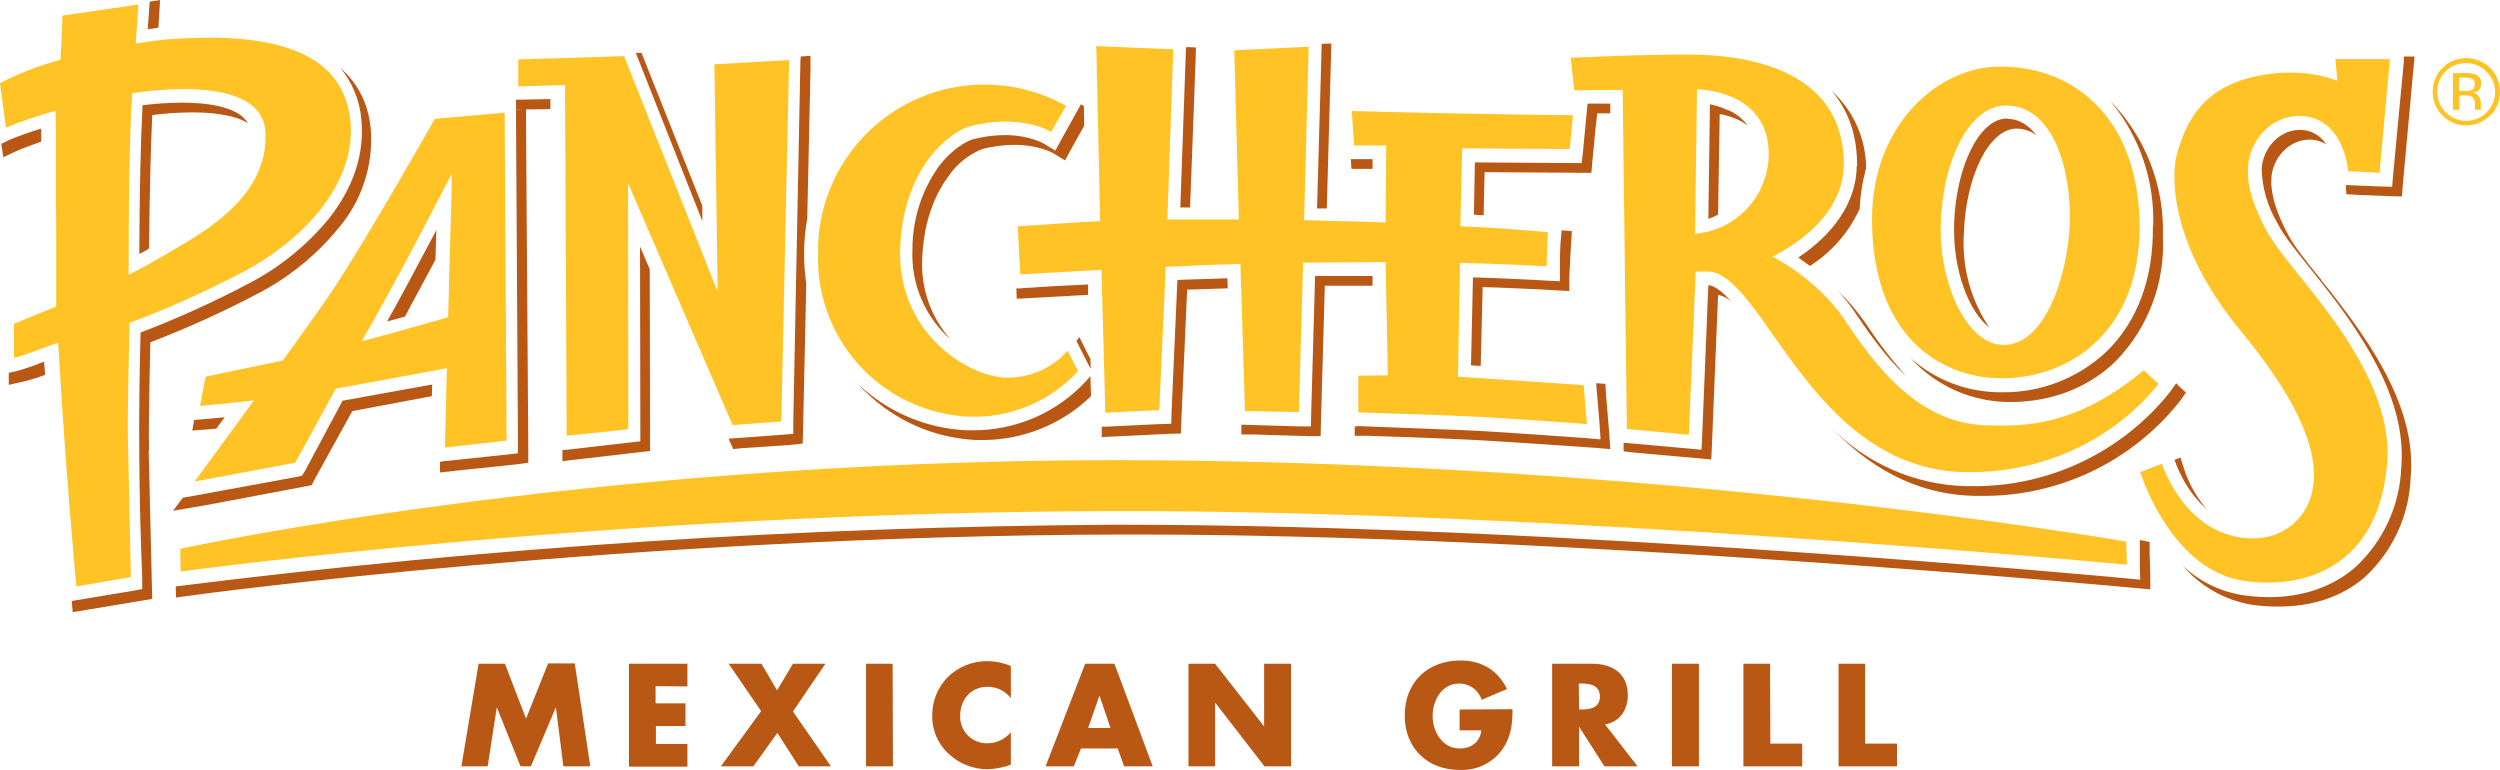 <?xml version="1.0" encoding="UTF-8"?> <svg xmlns="http://www.w3.org/2000/svg" xmlns:xlink="http://www.w3.org/1999/xlink" xmlns:xodm="http://www.corel.com/coreldraw/odm/2003" xml:space="preserve" width="199.338mm" height="61.394mm" version="1.1" style="shape-rendering:geometricPrecision; text-rendering:geometricPrecision; image-rendering:optimizeQuality; fill-rule:evenodd; clip-rule:evenodd" viewBox="0 0 198.987 61.285"> <defs> <style type="text/css"> .fil1 {fill:#B95815} .fil0 {fill:#FFC325} </style> </defs> <g id="Layer_x0020_1">  <g id="_738581232"> <path class="fil0" d="M159.34 30.11c5.53,-0.026 11.009,-3.825 10.958,-12.147 -0.051,-8.322 -4.989,-12.69 -11.114,-12.664 -4.962,0 -10.235,4.704 -10.183,12.276 0.077,9.744 6.022,12.561 10.339,12.535zm-4.86 -12.406l0 0c0.181,-5.169 2.405,-9.434 5.3,-9.304 3.644,0.103 5.064,5.04 4.962,9.227 -0.103,4.187 -1.965,10.028 -5.428,9.821 -2.74,-0.129 -5.015,-4.833 -4.834,-9.744zm-25.328 -10.545l0 0 -3.851 0.026 -0.284 -2.584c0,0 6.487,-0.31 9.744,-0.259 3.256,0.052 12.097,0.698 11.993,8.84 -0.078,4.755 -5.686,7.236 -5.686,7.236 0,0 3.516,1.732 5.686,4.937 2.171,3.205 5.685,8.425 11.475,8.503 2.714,0.052 6.875,0.207 12.406,-4.394l1.163 1.085c0,0 -5.04,7.159 -15.327,7.03 -12.38,-0.181 -16.101,-15.921 -20.573,-15.973 -0.31,-0.007 -0.621,0.001 -0.931,0.026l-0.542 12.974 -4.936 -0.465 -0.336 -26.983zm5.919 -0.052l0 0 -0.155 11.502c3.287,-0.279 5.825,-3.008 5.867,-6.306 0.026,-5.195 -5.712,-5.195 -5.712,-5.195zm-47.504 10.467l0 0 0 0.026c-2.301,0.104 -4.291,0.284 -6.565,0.413l0.207 3.825 6.461 -0.362 0.31 11.371 4.29 -0.207 0.517 -11.398c1.964,-0.104 3.954,-0.181 5.944,-0.233l0.362 11.708 4.29 0.078 0.337 -11.889 6.565 -0.052 0.181 9.02 -2.352 0.026 0 2.921c0,0 5.79,0.181 8.685,0.31 2.894,0.13 9.511,0.62 9.511,0.62l-0.259 -3.101 -10.002 -0.672 0.155 -9.046c2.792,0.052 4.317,0.129 6.901,0.259 0.026,-1.085 0.026,-1.551 0.103,-2.714 -2.584,-0.207 -4.135,-0.362 -6.978,-0.465l0.155 -6.203 8.555 0.052 0.259 -2.688c-5.867,-0.067 -11.735,-0.179 -17.601,-0.336l0.181 2.74 2.559 0 -0.051 6.125 -6.488 -0.181 0.362 -13.802 -5.919 0.284 0.362 13.466 -5.686 0 0.465 -13.543 -6.125 -0.259 0.31 13.905zm98.266 8.013l0 0c2.377,3.411 4.548,7.366 4.161,11.423 -0.723,8.09 -6.539,9.977 -11.501,9.201 -4.73,-0.775 -7.289,-6.074 -8.142,-8.632l1.731 -0.672c0,0 1.861,5.97 7.316,5.945 2.713,-0.026 4.91,-2.12 4.781,-5.298 -0.13,-3.179 -2.326,-6.978 -5.894,-11.294 -5.607,-6.849 -5.453,-12.251 -5.04,-13.879 0.826,-3.102 2.429,-5.763 7.16,-6.461 3.361,-0.517 5.634,0.517 5.634,0.517l-0.155 -1.732 4.342 0 -0.826 9.046 -2.508 -0.129c0,0 -0.283,-4.471 -4.031,-4.394 -2.144,0.077 -3.825,1.964 -3.929,4.083 -0.104,1.577 0.49,3.128 1.345,4.807 0.981,1.938 3.489,4.523 5.556,7.495l0 -0.026zm-16.593 17.575l0 0 0.026 -0.052c0,0 -37.218,-6.487 -80.562,-6.487 -42.128,0.026 -74.358,7.056 -74.358,7.056l0.026 1.809c0,0 34.53,-4.73 74.126,-4.807 34.788,-0.104 80.793,4.264 80.793,4.264l-0.051 -1.784zm-158.899 -17.472l0 0 -0.026 0c0,0.285 -0.181,6.565 -0.13,9.305l0.233 10.933 -4.342 0.749c0,0 -0.853,-9.046 -1.447,-19.384 -1.085,0.31 -2.404,0.931 -3.515,1.188l0 -2.713 3.36 -1.37 0 -5.686c-0.052,-4.782 0.025,-6.668 -0.052,-9.899 -1.344,0.368 -2.664,0.817 -3.954,1.344l-0.465 -3.541c1.532,-0.788 3.144,-1.412 4.807,-1.861 0.155,-2.533 0.155,-3.515 0.155,-3.515l6.048 -0.879 -0.207 3.102c0.776,-0.129 1.757,-0.259 2.533,-0.336 6.435,-0.465 13.879,0.051 14.551,6.461 0.517,5.247 -4.109,9.692 -8.373,11.966 -2.968,1.572 -6.032,2.954 -9.175,4.135zm0.181 -18.273l0 0c-0.233,3.773 -0.285,9.201 -0.285,14.448 1.525,-0.724 3.903,-2.171 5.066,-2.869 3.463,-2.145 6.074,-4.833 5.815,-8.607 -0.259,-3.282 -5.273,-3.747 -10.597,-2.972zm12.018 21.271l0 0 0 -0.026c1.499,-2.094 2.92,-4.058 3.825,-5.402 2.843,-4.238 8.245,-13.801 8.245,-13.801l5.557 -0.491 0.155 26.104 -4.91 0.543 0.155 -6.306 -8.839 1.628 -3.231 5.893 -8.012 1.499 4.73 -6.461c-2.404,0.284 -4.29,0.439 -4.29,0.439l0.439 -2.326 6.177 -1.292zm13.44 -14.913l0 0 0.026 -0.052c0,0 -3.825,7.47 -6.048,11.372l-1.163 2.068c2.947,-0.776 5.79,-1.603 6.875,-1.913l0.31 -11.475zm5.273 -6.901l0 0 0 -2.145 8.425 -0.258 7.444 18.738 -0.259 -18.092 5.945 -0.336 -0.62 28.766 -3.877 0.284 -8.323 -19.255 0.026 19.591 -4.911 0.517 -0.129 -27.913 -3.722 0.103zm23.856 12.923l0 0c0.067,-4.674 2.59,-8.966 6.64,-11.299 4.05,-2.333 9.03,-2.36 13.105,-0.073l-1.189 2.068c0,0 -2.404,-1.499 -6.462,-0.439 -1.551,0.413 -5.35,3.231 -5.557,9.796 -0.207,6.565 5.298,10.106 8.425,10.209 1.872,0.04 3.668,-0.744 4.911,-2.145l0.827 1.629c-2.25,2.445 -5.468,3.77 -8.788,3.618 -3.354,-0.18 -6.498,-1.692 -8.731,-4.202 -2.233,-2.51 -3.37,-5.808 -3.159,-9.16l-0.025 0z"></path> <path class="fil1" d="M38.096 52.829l2.094 0 1.68 4.368 1.757 -4.394 2.119 0 1.241 8.193 -2.146 0 -0.595 -4.704 -1.99 4.704 -0.827 0 -1.887 -4.704 -0.724 4.704 -2.093 0 1.369 -8.167zm14.086 1.783l0 0 0 1.369 2.378 0 0 1.809 -2.352 0 0 1.422 2.507 0 0 1.809 -4.652 0 0 -8.193 4.652 0 0 1.809 -2.533 -0.026zm5.815 -1.783l0 0 2.611 0 1.241 2.119 1.266 -2.119 2.584 0 -2.584 3.799 3.024 4.368 -2.559 0 -1.706 -2.662 -1.913 2.662 -2.584 0 3.205 -4.393 -2.584 -3.773zm13.078 8.167l0 0 -2.145 0 0 -8.167 2.119 0 0.026 8.167zm9.382 -5.427l0 0c-0.445,-0.576 -1.133,-0.911 -1.861,-0.905 -1.292,0 -2.171,1.008 -2.171,2.275 -0.03,0.594 0.192,1.172 0.61,1.595 0.418,0.423 0.994,0.65 1.588,0.628 0.71,-0.014 1.379,-0.334 1.835,-0.879l0 2.584c-0.605,0.221 -1.243,0.343 -1.887,0.362 -1.133,-0.011 -2.22,-0.444 -3.05,-1.214 -0.874,-0.79 -1.356,-1.924 -1.318,-3.102 -0.001,-1.119 0.434,-2.195 1.215,-2.998 0.825,-0.82 1.938,-1.284 3.102,-1.292 0.665,-0.002 1.325,0.13 1.938,0.387l0 2.559zm5.583 4.006l0 0 -0.569 1.421 -2.248 0 3.153 -8.167 2.326 0 3.05 8.167 -2.274 0 -0.517 -1.421 -2.92 0zm1.473 -4.213l0 0 -0.905 2.584 1.784 0 -0.879 -2.584zm7.081 -2.533l0 0 2.12 0 3.903 4.988 0 -4.988 2.145 0 0 8.167 -2.119 0 -3.877 -5.014 -0.051 0 0 5.014 -2.12 0 0 -8.167zm25.794 3.618l0 0c0,1.189 -0.103,2.197 -0.827,3.231 -0.788,1.069 -2.06,1.671 -3.385,1.603 -2.585,0 -4.368,-1.758 -4.368,-4.316 0,-2.662 1.809,-4.394 4.445,-4.394 1.68,0 2.973,0.776 3.696,2.275l-2.016 0.853c-0.248,-0.774 -0.97,-1.298 -1.783,-1.292 -1.396,0 -2.12,1.343 -2.12,2.584 0,1.24 0.776,2.584 2.146,2.584 0.93,0 1.628,-0.517 1.732,-1.447l-1.732 0 0 -1.654 4.213 -0.026zm9.951 4.549l0 0 -2.636 0 -2.016 -3.153 0 3.153 -2.145 0 0 -8.167 3.179 0c1.629,0 2.843,0.775 2.843,2.507 0,1.137 -0.62,2.12 -1.81,2.326l2.585 3.334zm-4.652 -4.523l0 0 0.181 0c0.698,0 1.473,-0.129 1.473,-1.034 0,-0.905 -0.775,-1.034 -1.473,-1.034l-0.206 0 0.026 2.067zm9.537 4.523l0 0 -2.145 0 0 -8.167 2.145 0 0 8.167zm5.687 -1.809l0 0 2.533 0 0 1.809 -4.679 0 0 -8.167 2.12 0 0.026 6.358zm7.546 0l0 0 2.533 0 0 1.809 -4.653 0 0 -8.167 2.12 0 0 6.358zm-44.092 -26.285l0 0 -0.026 1.034 -1.034 0 -4.291 -0.129 -0.207 0 0 0.776 1.008 0 4.264 0.129 1.034 0 0.026 -1.034 0.31 -10.933 3.799 0 0 -0.776 -4.575 0 -0.31 10.933zm3.696 1.034l0 0 0 -0.025 8.658 0.336c2.869,0.129 9.408,0.62 9.486,0.62l1.188 0.104 -0.078 -1.215 -0.258 -3.101 0 -0.155 0.723 0.052 0.052 0.879 0.259 3.102 0.078 1.214 -1.189 -0.103c-0.078,0 -6.643,-0.465 -9.486,-0.621 -2.843,-0.155 -8.606,-0.336 -8.632,-0.336l-1.034 0 0 -0.75 0.233 0zm-22.15 -7.107l0 0 -0.233 0.31 0.181 0.362 0.828 1.628 0.129 0.233 -0.026 -0.801 -0.155 -0.284 -0.724 -1.447zm7.34 5.944l0 0 -0.026 0.956 -0.957 0.026 -4.29 0.207 -0.285 0 0 0.827 1.06 -0.052 4.291 -0.207 0.956 -0.026 0.026 -0.957 0.465 -10.493 3.231 -0.103 -0.026 -0.802 -3.981 0.13 -0.465 10.493zm-61.022 -7.572l0 0 2.429 -4.523 0.078 -2.378c-1.241,2.352 -2.791,5.273 -3.929,7.289l1.421 -0.388zm3.954 12.276l0 0 4.911 -0.516 0.956 -0.13 0 -0.905 -0.181 -26.104 0 -1.111 0.078 0 1.861 -0.026 0 -0.801 -2.636 0.052 -0.103 0 0 0.801 0.517 0 -0.517 0.026 0 0.284 0.155 26.104 0 0.931 -0.905 0.103 -4.91 0.517 -0.388 0.052 0 0.853 1.163 -0.13zm45.049 -14.525l0 0 -0.336 0 0.026 0.827 1.034 -0.052 4.652 -0.259 0 -0.827c-1.835,0.078 -3.644,0.181 -5.428,0.31l0.052 0zm-12.432 8.141l0 0c2.371,2.371 5.541,3.772 8.891,3.929l0.465 0c3.239,0.016 6.356,-1.237 8.684,-3.489l-0.052 -1.602 -0.259 0.31c-2.35,2.594 -5.701,4.053 -9.201,4.006l-0.439 0c-3.182,-0.157 -6.205,-1.44 -8.529,-3.618l0.413 0.465 0.026 0zm15.714 -20.056l0 0 1.163 -2.093 0.362 -0.646 0.077 0.052 0.155 0.077 0.025 1.577 -1.008 1.809 -0.517 0.956 -0.93 -0.569c0,0 -1.137,-0.672 -3.102,-0.672 -0.864,0.003 -1.724,0.116 -2.558,0.336 -1.105,0.444 -2.05,1.209 -2.714,2.197 -0.879,1.189 -1.964,3.308 -2.067,6.616 -0.099,2.335 0.717,4.616 2.274,6.358 -2.043,-1.795 -3.164,-4.417 -3.05,-7.133 -0.016,-2.367 0.707,-4.68 2.068,-6.617 1.086,-1.447 2.274,-2.067 2.74,-2.197 0.827,-0.218 1.678,-0.331 2.533,-0.336 1.964,0 3.102,0.672 3.102,0.672l0.93 0.568 0.517 -0.957zm61.745 12.096l0 0c0.5,0.532 0.959,1.103 1.371,1.706l0.077 0.13c1.06,1.55 2.378,3.463 4.057,5.014 -1.191,-1.328 -2.28,-2.745 -3.257,-4.239l-0.102 -0.129c-0.622,-0.904 -1.34,-1.736 -2.146,-2.481zm13.519 -13.698l0 0 -0.053 0c-2.145,0 -4.032,3.748 -4.187,8.348 -0.129,3.851 1.266,7.133 2.792,8.271 -1.483,-2.207 -2.192,-4.843 -2.016,-7.495 0.155,-4.601 2.042,-8.322 4.187,-8.322l0.077 0c0.54,0.018 1.063,0.198 1.499,0.517 -0.594,-0.776 -1.345,-1.292 -2.299,-1.292l0 -0.026zm-2.508 30.032l0 0 0.311 0c6.174,0.103 12.046,-2.666 15.894,-7.495l0.518 -0.723 -0.647 -0.594 -0.13 -0.155 -0.517 0.724c-3.854,4.819 -9.724,7.579 -15.895,7.47l-0.31 0c-4.082,-0.098 -7.962,-1.797 -10.803,-4.73 2.842,2.973 6.539,5.428 11.578,5.505zm-112.144 -3.67l0 0 -0.362 0.026 0 0.879 1.137 -0.13 4.91 -0.568 0.931 -0.104 0 -0.93 -0.026 -13.543 -0.775 -1.809 0.026 14.577 0 0.931 -0.93 0.104 -4.911 0.568zm84.283 -0.543l0 0 -0.181 0 0 0.672 0.93 0.104 4.963 0.439 1.086 0.103 0.051 -1.085 0.491 -12.018c0.411,0.077 0.789,0.275 1.086,0.569 -0.698,-0.776 -1.318,-1.292 -1.861,-1.344l-0.491 12.018 -0.052 1.086 -1.085 -0.104 -4.936 -0.44zm8.167 -26.465l0 0c-0.469,-0.223 -0.964,-0.388 -1.473,-0.491l-0.129 9.123c0.267,-0.091 0.526,-0.203 0.775,-0.336l0.13 -8.013c0.508,0.093 1.003,0.25 1.473,0.465 0.264,0.122 0.514,0.269 0.749,0.439 -0.401,-0.533 -0.936,-0.952 -1.55,-1.215l0.025 0.026zm-30.059 3.877l0 0 0.052 0.775 1.68 0 0 -0.775 -1.732 0zm10.648 1.034l0 0 7.547 0.052 0.956 0 0.078 -0.931 0.259 -2.713 0.129 -1.086 1.034 0 0 -0.776 -1.809 0 -0.103 1.086 -0.258 2.714 -0.104 0.931 -0.957 0 -7.547 -0.052 -0.078 4.161 0.776 0.051 0.077 -3.437zm-1.085 15.379l0 0 0.776 0.051 0.155 -6.28c1.887,0.052 3.257,0.13 5.014,0.207l0.827 0.052 1.06 0.052 0 -1.215 0.13 -2.507 0.078 -1.034 -0.827 -0.078 -0.026 0.336c-0.103,1.06 -0.103,1.525 -0.103,2.533l0 1.189 -1.085 -0.051 -0.827 -0.052c-1.758,-0.078 -3.102,-0.155 -5.014,-0.207l-0.155 7.004zm-105.218 6.746l0 0c-0.052,-2.223 0.077,-6.875 0.103,-8.581 2.962,-1.135 5.854,-2.446 8.658,-3.929 2.425,-1.275 4.57,-3.024 6.307,-5.143 1.864,-2.175 2.793,-5 2.584,-7.857 -0.181,-2.068 -1.034,-3.696 -2.43,-4.911 0.974,1.172 1.561,2.616 1.68,4.135 0.259,2.662 -0.62,5.376 -2.584,7.857 -1.745,2.122 -3.898,3.871 -6.332,5.144 -2.805,1.482 -5.696,2.793 -8.658,3.929 -0.183,6.512 -0.14,13.029 0.129,19.539l0 0.879 -0.853 0.155 -4.368 0.724 -0.388 0.078 0.077 0.879 1.085 -0.181 4.368 -0.724 0.879 -0.155 -0.025 -0.879 -0.259 -10.959 0.026 0zm-8.348 -7.03l0 0 -0.181 0.052c-0.698,0.289 -1.415,0.531 -2.145,0.723l-0.491 0.104 0 0.957 1.266 -0.284c0.553,-0.138 1.097,-0.311 1.628,-0.517l-0.078 -1.034zm8.374 -28.275l0 0 -0.13 1.809 0.853 -0.129 0.052 -0.905 0.078 -1.292 -0.828 0.129 -0.025 0.388zm0.258 8.632l0 0 -0.026 0c-0.129,2.636 -0.207,6.229 -0.258,10.623 -0.259,0.181 -0.517,0.31 -0.776,0.439 0.026,-4.988 0.104,-8.943 0.259,-11.837 1.046,-0.132 2.099,-0.201 3.154,-0.207 1.706,0 4.445,0.233 5.221,1.628 -1.163,-0.724 -3.102,-0.853 -4.446,-0.853 -1.046,0.006 -2.09,0.076 -3.128,0.207zm179.189 -4.652l0 0 0 0.362 -0.854 9.046 -0.078 0.957 -0.981 -0.026 -2.534 -0.104 -0.18 0 0.051 0.724 0.931 0.052 2.507 0.103 0.983 0.026 0.076 -0.982 0.828 -9.046 0.104 -1.111 -0.853 0z"></path> <path class="fil1" d="M15.869 33.393l-0.413 0.026 -0.155 0.853 1.344 -0.104 0.569 -0.051 0.672 -0.905 -2.016 0.181zm-14.37 -21.452l0 0c0,0 0.62,-0.259 1.783,-0.672l0 -1.034c-0.867,0.26 -1.721,0.561 -2.559,0.905l-0.62 0.31 0.155 1.06 1.24 -0.569zm183.246 10.313l0 0c-1.188,-1.447 -2.197,-2.714 -2.713,-3.748 -0.673,-1.292 -1.318,-2.843 -1.242,-4.29 0.079,-1.655 1.397,-3.05 2.947,-3.102l0.102 0c0.468,0 0.926,0.134 1.318,0.387 -0.445,-0.728 -1.239,-1.17 -2.092,-1.163l-0.104 0c-1.55,0.051 -2.844,1.447 -2.947,3.101 0.045,1.512 0.472,2.988 1.241,4.291 0.517,1.034 1.55,2.3 2.714,3.748 0.879,1.111 1.861,2.326 2.765,3.618 2.249,3.231 4.781,7.495 4.394,12.096 -0.111,3.063 -1.452,5.952 -3.721,8.012 -1.784,1.525 -4.136,2.326 -6.824,2.326 -0.737,-0.003 -1.47,-0.063 -2.197,-0.181 -1.747,-0.296 -3.366,-1.105 -4.651,-2.326 1.394,1.632 3.312,2.729 5.426,3.101 0.728,0.109 1.462,0.161 2.197,0.155 2.688,0 5.04,-0.776 6.824,-2.301 2.261,-2.064 3.593,-4.953 3.696,-8.012 0.413,-4.575 -2.12,-8.865 -4.368,-12.07 -0.883,-1.235 -1.806,-2.442 -2.766,-3.618l0 -0.026zm-13.646 21.736l0 0 0 -0.853 -0.776 -0.155 0 1.99 0.026 1.163 -1.137 -0.104c-0.464,-0.052 -45.488,-4.264 -79.682,-4.264l-1.085 0c-24.757,0.161 -49.483,1.784 -74.048,4.859l-0.413 0.052 0.026 0.879 1.163 -0.155c0.336,-0.052 34.944,-4.755 74.048,-4.859l1.086 0c34.246,0 79.242,4.213 79.708,4.264l1.137 0.104 0 -1.163 -0.051 -1.758zm0.258 -25.949l0 0c0.051,4.135 -1.241,7.547 -3.67,9.925 -2.24,2.118 -5.214,3.285 -8.297,3.256l-0.078 0c-2.666,0.021 -5.243,-0.946 -7.237,-2.714 2.051,2.253 4.965,3.523 8.012,3.489l0.077 0c3.204,-0.026 6.152,-1.189 8.27,-3.282 2.558,-2.642 3.905,-6.226 3.723,-9.899 0.131,-4.026 -1.391,-7.93 -4.213,-10.804 2.348,2.802 3.574,6.375 3.438,10.028l-0.026 0z"></path> <path class="fil1" d="M175.622 40.5c-0.76,-0.892 -1.347,-1.917 -1.731,-3.024l-0.336 -1.06 -0.466 0.181 0.026 0.104c0.051,0.129 0.775,2.326 2.507,3.799zm-151.327 -1.783l0 0 0.516 -0.104 0.207 -0.414 3.024 -5.479 6.332 -1.189 0.026 -0.93 -7.133 1.292 -2.972 5.556 -0.259 0.413 -0.465 0.104 -8.012 1.473 -1.008 0.181 -0.775 1.034 2.584 -0.439 7.935 -1.499zm123.491 -25.51l0 0c-0.051,3.645 -2.818,6.074 -4.653,7.289l0.931 0.672c1.73,-1.102 3.104,-2.682 3.954,-4.549 0.057,-1.101 0.229,-2.193 0.517,-3.257 -0.018,-2.348 -1.023,-4.579 -2.765,-6.151 1.371,1.577 2.067,3.618 2.042,5.996l-0.026 0zm-53.398 -9.175l0 0 -0.439 12.483 0.776 0 0.439 -11.708 0.026 -1.034 -0.776 -0.026 -0.026 0.285zm10.804 -0.233l0 0 -0.362 12.793 0.775 0 0.336 -12.018 0.026 -1.111 -0.775 0.026 0 0.31zm-41.483 1.008l0 0 -0.568 28.792 0 0.931 -0.956 0.077 -3.877 0.285 -0.31 0.026 0.052 0.129 0.31 0.698 0.723 -0.077 3.877 -0.259 0.931 -0.104 0.026 -0.931 0.258 -11.811c-0.253,-1.716 -0.227,-3.462 0.078,-5.17l0.258 -11.812 0 -1.137 -0.775 0.051 -0.026 0.31zm-7.805 12.793l0 0 0 -1.214 -4.574 -11.501 -0.259 -0.672 -0.465 0 5.298 13.388z"></path> <path class="fil0" d="M196.789 6.28c-0.195,-0.085 -0.408,-0.12 -0.62,-0.103l-0.439 0 0 1.06 0.466 0c0.174,0.014 0.348,-0.004 0.517,-0.052 0.181,-0.079 0.287,-0.27 0.258,-0.465 0.032,-0.169 -0.039,-0.341 -0.181,-0.439zm-0.542 -0.465l0 0c0.261,-0.015 0.525,0.02 0.775,0.104 0.307,0.116 0.497,0.423 0.464,0.749 0.018,0.222 -0.08,0.436 -0.258,0.569 -0.137,0.072 -0.286,0.116 -0.44,0.129 0.209,0.026 0.395,0.139 0.517,0.31 0.094,0.128 0.148,0.281 0.155,0.439l0 0.439c-0.01,0.051 -0.01,0.104 0,0.155l0.052 0.026 -0.517 0c0.001,-0.017 0.001,-0.035 0,-0.052l0 -0.336c0.033,-0.254 -0.064,-0.507 -0.258,-0.672 -0.184,-0.061 -0.376,-0.087 -0.569,-0.078l-0.413 0 0 1.137 -0.517 0 0 -2.921 1.009 0zm-1.577 -0.155l0 0c0.666,-0.634 1.643,-0.816 2.493,-0.463 0.85,0.352 1.412,1.172 1.434,2.092 0.014,0.62 -0.228,1.219 -0.672,1.654 -0.431,0.432 -1.017,0.675 -1.628,0.675 -0.611,0 -1.197,-0.243 -1.628,-0.675 -0.437,-0.429 -0.68,-1.017 -0.673,-1.629 -0.017,-0.621 0.227,-1.22 0.673,-1.654zm3.514 3.541l0 0c-0.499,0.502 -1.179,0.784 -1.886,0.784 -0.709,0 -1.387,-0.282 -1.888,-0.784 -0.513,-0.502 -0.793,-1.195 -0.774,-1.912 -0.012,-0.709 0.268,-1.391 0.774,-1.887 0.496,-0.506 1.179,-0.786 1.888,-0.775 0.714,-0.007 1.403,0.274 1.908,0.779 0.506,0.506 0.786,1.194 0.779,1.908 0.011,0.709 -0.269,1.391 -0.775,1.887l-0.026 0z"></path> </g> </g> </svg> 